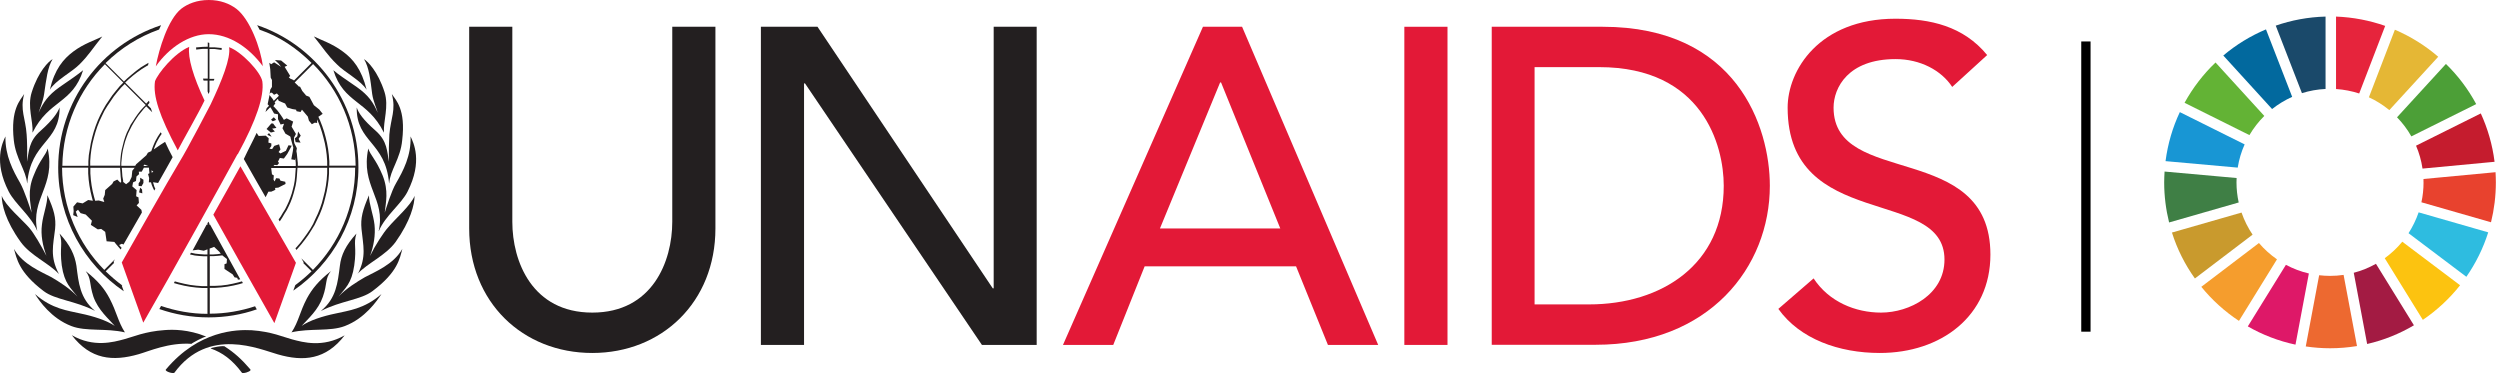 <?xml version="1.0" encoding="UTF-8"?>
<svg xmlns="http://www.w3.org/2000/svg" width="201" height="30" viewBox="0 0 201 30" fill="none">
  <path d="M41.191 2.152V17.833C41.191 21.017 42.783 25.133 47.621 25.133C52.458 25.133 54.05 21.017 54.05 17.833V2.152H57.52V18.368C57.52 24.288 53.217 28.379 47.621 28.379C42.025 28.379 37.722 24.3 37.722 18.368V2.152H41.191Z" fill="#231F20"></path>
  <path d="M61.176 2.152H65.727L79.817 23.181H79.892V2.152H83.349V27.732H78.947L64.72 6.703H64.645V27.732H61.176V2.152Z" fill="#231F20"></path>
  <path d="M96.717 2.152H99.864L110.807 27.732H106.766L104.204 21.415H92.029L89.505 27.732H85.463L96.717 2.152ZM102.935 18.368L98.172 6.628H98.098L93.26 18.368H102.948H102.935Z" fill="#E31937"></path>
  <path d="M116.379 2.152H112.909V27.732H116.379V2.152Z" fill="#E31937"></path>
  <path d="M119.923 2.152H128.852C139.646 2.152 142.295 10.21 142.295 14.936C142.295 21.477 137.42 27.72 128.28 27.72H119.935V2.152H119.923ZM123.392 24.474H127.758C133.615 24.474 138.589 21.253 138.589 14.936C138.589 11.69 136.898 5.397 128.578 5.397H123.38V24.474H123.392Z" fill="#E31937"></path>
  <path d="M145.815 22.385C147.046 24.263 149.173 25.133 151.237 25.133C153.513 25.133 156.336 23.691 156.336 20.868C156.336 14.985 143.726 18.629 143.726 8.655C143.726 5.658 146.25 1.505 152.394 1.505C155.179 1.505 157.853 2.089 159.768 4.427L156.958 6.989C156.087 5.658 154.396 4.751 152.406 4.751C148.576 4.751 147.419 7.064 147.419 8.655C147.419 15.122 160.029 11.255 160.029 20.47C160.029 25.419 156.062 28.379 151.137 28.379C147.854 28.379 144.708 27.26 142.979 24.835L145.827 22.372L145.815 22.385Z" fill="#E31937"></path>
  <path d="M8.223 2.935C7.427 3.917 7.153 4.415 6.395 5.173C5.748 5.82 4.455 6.467 4.007 7.213C4.392 5.559 5.101 4.738 5.897 4.141C6.755 3.494 7.725 3.196 8.223 2.935Z" fill="#231F20"></path>
  <path d="M2.614 10.658C2.677 9.737 2.179 8.568 2.552 7.412C3.087 5.733 3.908 4.937 4.231 4.751C3.821 5.422 3.721 6.38 3.547 7.561C3.46 8.158 3.186 8.792 3.099 9.066C3.485 8.233 3.845 7.673 4.791 7.002C5.736 6.355 6.258 5.994 6.681 5.646C5.848 8.332 3.933 8.034 2.627 10.645" fill="#231F20"></path>
  <path d="M2.18 14.737C2.092 13.704 1.272 12.759 1.11 11.28C0.836 8.767 1.632 8.059 1.943 7.561C1.595 8.867 2.055 9.489 2.142 10.819C2.18 11.267 2.204 12.287 2.167 13.008C2.341 12.187 2.279 11.354 3.286 10.496C4.269 9.613 4.617 9.078 4.791 8.643C4.816 11.441 2.466 11.391 2.192 14.724" fill="#231F20"></path>
  <path d="M3 18.579C2.502 17.361 1.222 16.416 0.699 15.396C-0.544 12.971 0.202 11.466 0.438 10.969C0.401 12.511 1.06 13.742 1.62 14.712C1.98 15.358 2.415 16.727 2.54 17.1C2.453 16.266 2.179 15.358 2.714 14.09C3.224 12.797 3.696 12.473 3.833 11.939C4.505 14.985 2.44 15.931 3 18.579Z" fill="#231F20"></path>
  <path d="M4.716 22.012C3.92 21.154 2.465 20.557 1.669 19.462C0.426 17.746 0.14 16.428 0.14 15.744C0.413 16.515 1.794 17.671 2.353 18.318C2.739 18.766 3.298 19.736 3.734 20.569C3.435 19.773 3.261 18.878 3.373 18.057C3.46 17.261 3.821 16.378 3.808 15.694C4.343 16.875 4.517 17.522 4.43 18.405C4.281 19.711 3.995 20.619 4.729 22.012" fill="#231F20"></path>
  <path d="M7.639 24.996C6.047 24.175 4.442 24.113 3.51 23.404C1.495 21.875 1.346 20.78 1.122 20.009C1.831 21.278 3.373 21.875 4.132 22.285C4.753 22.646 5.636 23.205 6.233 23.852C5.723 23.18 5.176 22.82 4.965 21.34C4.778 19.835 5.077 19.624 4.791 18.778C5.649 19.723 6.009 20.494 6.146 21.377C6.32 22.733 6.42 23.976 7.626 24.984" fill="#231F20"></path>
  <path d="M10.051 26.725C8.522 26.364 6.93 26.675 5.736 26.215C4.119 25.593 3.162 24.201 2.813 23.641C4.194 24.86 5.475 24.972 6.482 25.208C7.514 25.419 8.584 25.767 9.23 26.203C8.721 25.618 7.9 24.934 7.514 23.865C7.154 22.77 7.365 22.447 6.892 21.8C7.9 22.596 8.397 23.218 8.808 23.989C9.405 25.133 9.467 25.817 10.051 26.738" fill="#231F20"></path>
  <path d="M25.235 2.935C26.031 3.917 26.305 4.415 27.088 5.173C27.71 5.82 29.016 6.467 29.476 7.213C29.066 5.559 28.382 4.738 27.561 4.141C26.703 3.494 25.758 3.196 25.248 2.935" fill="#231F20"></path>
  <path d="M30.869 10.658C30.807 9.737 31.28 8.568 30.919 7.412C30.384 5.733 29.564 4.937 29.265 4.751C29.675 5.422 29.775 6.38 29.924 7.561C30.011 8.158 30.31 8.792 30.372 9.066C30.011 8.233 29.638 7.673 28.693 7.002C27.748 6.355 27.213 5.994 26.803 5.646C27.636 8.332 29.551 8.034 30.857 10.645" fill="#231F20"></path>
  <path d="M31.292 14.737C31.354 13.704 32.2 12.759 32.336 11.28C32.635 8.767 31.826 8.059 31.503 7.561C31.851 8.867 31.416 9.489 31.304 10.819C31.279 11.267 31.242 12.287 31.279 13.008C31.105 12.187 31.167 11.354 30.185 10.496C29.178 9.613 28.829 9.078 28.68 8.643C28.643 11.441 30.993 11.391 31.279 14.724" fill="#231F20"></path>
  <path d="M30.459 18.579C30.956 17.361 32.262 16.416 32.772 15.396C34.003 12.971 33.245 11.466 33.008 10.969C33.071 12.511 32.411 13.742 31.852 14.712C31.466 15.358 31.056 16.727 30.931 17.1C31.018 16.266 31.267 15.358 30.757 14.09C30.223 12.797 29.762 12.473 29.613 11.939C28.967 14.985 31.031 15.931 30.447 18.579" fill="#231F20"></path>
  <path d="M28.755 22.012C29.551 21.153 30.993 20.556 31.802 19.462C33.02 17.746 33.331 16.428 33.331 15.744C33.07 16.477 31.764 17.609 31.23 18.256C30.819 18.704 30.16 19.736 29.75 20.581C30.048 19.785 30.198 18.89 30.11 18.069C30.023 17.273 29.663 16.39 29.663 15.707C29.153 16.888 28.979 17.535 29.066 18.418C29.19 19.723 29.489 20.631 28.767 22.024" fill="#231F20"></path>
  <path d="M25.82 24.996C27.412 24.175 29.016 24.113 29.949 23.404C31.989 21.875 32.138 20.78 32.349 20.009C31.64 21.278 30.098 21.875 29.34 22.285C28.718 22.646 27.81 23.205 27.213 23.852C27.735 23.18 28.27 22.82 28.482 21.34C28.693 19.835 28.395 19.624 28.656 18.778C27.798 19.723 27.425 20.494 27.325 21.377C27.151 22.733 27.039 23.976 25.82 24.984" fill="#231F20"></path>
  <path d="M23.407 26.725C24.949 26.364 26.516 26.675 27.723 26.215C29.352 25.593 30.297 24.201 30.67 23.641C29.277 24.86 27.984 24.972 26.976 25.208C25.944 25.419 24.875 25.767 24.253 26.203C24.775 25.618 25.584 24.934 25.957 23.865C26.342 22.77 26.106 22.447 26.603 21.8C25.596 22.596 25.099 23.218 24.676 23.989C24.079 25.133 24.029 25.817 23.432 26.738" fill="#231F20"></path>
  <path d="M21.791 9.625L21.928 9.75L22.201 9.638L22.015 9.427L21.791 9.625Z" fill="#231F20"></path>
  <path d="M21.815 9.924L21.43 10.372L21.778 10.658L22.101 10.571L21.877 10.347L22.226 10.285L21.952 9.924H21.815Z" fill="#231F20"></path>
  <path d="M21.492 10.844L21.84 10.994L21.629 10.695L21.492 10.844Z" fill="#231F20"></path>
  <path d="M23.905 10.956L23.706 11.13L23.768 11.429L24.166 11.466L24.005 11.168L24.179 10.906L23.967 10.571L23.905 10.956Z" fill="#231F20"></path>
  <path d="M11.27 14.562L11.146 14.736V14.948L11.382 14.973L11.531 14.712V14.45L11.27 14.289V14.562Z" fill="#231F20"></path>
  <path d="M11.183 15.47L11.444 15.545L11.419 15.234L11.27 15.085L11.183 15.47Z" fill="#231F20"></path>
  <path d="M14.566 0.709C13.509 1.567 12.787 3.917 12.526 5.335C13.608 3.805 15.213 2.748 16.779 2.748C18.433 2.748 20.013 3.805 21.132 5.323C20.958 3.855 20.087 1.542 19.006 0.709C18.458 0.298 17.725 0 16.779 0C15.834 0 15.076 0.311 14.566 0.709Z" fill="#E31937"></path>
  <path d="M19.117 12.399C20.634 9.613 21.244 7.735 21.094 6.554C20.97 5.795 19.416 4.154 18.421 3.793C18.557 4.688 17.849 6.467 16.941 8.382C16.941 8.382 15.075 11.988 14.429 13.021C13.782 14.065 9.79 21.104 9.79 21.104L11.519 25.941C13.981 21.663 17.762 14.824 19.092 12.399" fill="#E31937"></path>
  <path d="M9.84 22.957C9.367 22.608 8.919 22.223 8.497 21.813L9.168 21.141L9.131 21.041C9.131 21.041 9.168 20.967 9.243 20.843L8.385 21.701C6.295 19.587 5.002 16.677 4.99 13.48H7.091V13.953L7.129 14.45L7.191 14.923L7.278 15.396L7.39 15.868L7.464 16.142L7.091 16.08L6.644 16.353L6.196 16.266L5.897 16.614L5.922 16.975L5.885 17.298L6.246 17.448L6.096 17.012L6.271 16.863L6.482 17.137L6.892 17.249L7.39 17.746L7.303 18.082L7.862 18.442L8.136 18.405L8.459 18.641L8.571 19.4L9.193 19.45L9.317 19.611L9.616 19.96L9.703 20.059C9.703 20.059 9.753 19.972 9.777 19.922L9.715 19.86L9.578 19.698L9.802 19.599L9.927 19.661C10.325 18.965 10.859 18.044 11.407 17.087L11.369 16.875L10.984 16.515L11.17 16.316L11.133 15.868L10.946 15.781L10.984 15.284L10.636 14.985L10.698 14.662L10.934 14.55L10.971 14.189L11.183 14.003L11.158 13.804H11.394L11.568 13.48H11.979V13.505L11.991 13.692L12.016 13.928L11.904 13.99L11.991 14.314L11.966 14.662H12.14L12.203 14.873L12.29 15.085L12.402 15.321C12.402 15.321 12.464 15.222 12.489 15.172L12.414 15.023L12.352 14.811L12.302 14.662H12.389L12.712 14.712C13.16 13.941 13.533 13.244 13.881 12.635C13.645 12.187 13.446 11.802 13.272 11.404L12.924 11.627L12.364 12.013L12.414 11.864L12.501 11.652L12.588 11.453L12.7 11.242L12.812 11.043L12.924 10.869L12.998 10.769C12.998 10.769 12.949 10.682 12.924 10.633L12.812 10.794L12.688 10.981L12.576 11.18L12.464 11.391L12.377 11.59L12.29 11.802L12.203 12.038L12.165 12.15L11.892 12.274L11.767 12.486L11.568 12.66L11.245 12.946L10.946 13.207L10.872 13.331H9.753V13.095L9.79 12.734L9.827 12.386L9.889 12.038L9.976 11.69L10.063 11.366L10.175 11.043L10.3 10.72L10.449 10.421L10.598 10.123L10.772 9.824L10.946 9.551L11.133 9.277L11.344 9.016L11.556 8.755L11.755 8.543L12.24 9.028C12.203 8.916 12.165 8.805 12.128 8.705L11.867 8.444L12.016 8.27C12.016 8.27 11.991 8.158 11.979 8.096L11.916 8.158L11.755 8.332L10.063 6.641L10.325 6.392L10.673 6.093L11.021 5.82L11.407 5.546L11.792 5.31L11.904 5.248C11.916 5.186 11.929 5.111 11.941 5.049L11.705 5.186L11.319 5.422L10.934 5.708L10.573 6.006L10.225 6.305L9.964 6.554L8.484 5.074C9.703 3.88 11.145 2.96 12.787 2.375C12.837 2.263 12.899 2.139 12.949 2.027C8.136 3.606 4.679 8.133 4.679 13.468C4.679 17.597 6.768 21.241 9.952 23.417L9.79 22.969L9.84 22.957ZM12.178 13.679L12.327 13.816L12.19 13.878V13.704L12.178 13.679ZM11.618 13.232L11.904 13.344H11.543V13.319L11.618 13.232ZM9.666 14.674L9.429 14.438L9.131 14.587L9.019 14.786L8.459 15.284L8.422 15.669L8.298 15.968L8.385 16.241L7.937 16.117L7.651 16.142L7.564 15.831L7.452 15.383L7.365 14.911L7.303 14.438L7.265 13.941V13.493H9.653L9.678 13.841L9.703 14.202L9.74 14.55V14.649L9.678 14.674H9.666ZM10.822 13.493L10.636 13.729L10.586 14.227L10.399 14.612L10.138 14.811L9.902 14.625V14.525L9.84 14.177L9.815 13.816L9.79 13.493H10.822ZM11.717 8.444L11.518 8.643L11.282 8.904L11.071 9.178L10.872 9.464L10.698 9.737L10.499 10.036L10.35 10.359L10.2 10.658L10.076 10.981L9.964 11.329L9.877 11.677L9.79 12.025L9.728 12.361L9.69 12.722L9.666 13.082V13.319H7.253V12.958L7.29 12.461L7.352 11.988L7.439 11.516L7.551 11.068L7.676 10.62L7.825 10.172L7.999 9.737L8.198 9.314L8.397 8.904L8.633 8.518L8.895 8.133L9.156 7.747L9.442 7.387L9.74 7.039L10.026 6.753L11.717 8.444ZM7.141 12.473L7.104 12.971V13.331H5.014C5.052 10.148 6.345 7.262 8.434 5.161L9.914 6.641L9.628 6.927L9.33 7.287L9.031 7.66L8.77 8.046L8.509 8.431L8.273 8.842L8.061 9.252L7.862 9.687L7.688 10.135L7.539 10.583L7.415 11.031L7.303 11.503" fill="#231F20"></path>
  <path d="M20.548 24.611C19.391 24.996 18.148 25.22 16.867 25.22V23.143H17.302L17.799 23.106L18.297 23.044L18.769 22.957L19.242 22.845L19.528 22.758C19.528 22.758 19.478 22.658 19.453 22.621L19.192 22.696L18.72 22.808L18.272 22.895L17.774 22.957L17.302 22.982H16.867V20.594H17.165L17.526 20.569L17.874 20.532L18.247 20.83L18.222 21.178L18.048 21.241V21.626L18.707 22.061L18.856 22.298L19.068 22.335L19.13 22.484L19.317 22.459C18.384 20.768 17.451 19.064 16.892 18.057H16.829V17.957C16.804 17.908 16.78 17.858 16.755 17.821C16.73 17.858 16.705 17.908 16.68 17.945V18.069H16.605C16.319 18.592 15.486 20.134 15.486 20.134L15.934 20.072L16.382 20.159L16.68 20.047V20.457H16.407L16.058 20.432L15.71 20.395L15.349 20.32C15.349 20.32 15.3 20.42 15.275 20.457L15.673 20.544L16.033 20.581L16.394 20.606H16.668V23.006H16.257L15.785 22.969L15.287 22.907L14.84 22.82L14.367 22.708L14.056 22.621C14.056 22.621 14.006 22.708 13.982 22.758L14.33 22.857L14.802 22.969L15.275 23.056L15.772 23.118L16.27 23.156H16.68V25.233C15.374 25.233 14.118 24.996 12.949 24.598C12.9 24.685 12.862 24.76 12.812 24.847C14.056 25.282 15.387 25.518 16.767 25.518C18.148 25.518 19.428 25.295 20.647 24.872C20.597 24.797 20.56 24.71 20.51 24.636M16.854 19.985L17.215 19.848L17.65 20.258L17.75 20.395L17.501 20.432L17.153 20.457H16.854V19.985Z" fill="#231F20"></path>
  <path d="M20.683 2.04C20.746 2.127 20.808 2.276 20.87 2.388C22.487 2.935 23.842 3.868 25.049 5.062L23.618 6.492V6.442L23.332 6.318L23.308 6.293L23.22 6.218L23.332 6.107L22.885 5.373L23.096 5.273L22.599 4.863L22.101 4.826L22.387 5.099L22.599 5.373L22.039 5.012L21.803 5.161L21.654 5.049C21.666 5.112 21.716 5.435 21.728 5.572C21.741 5.733 21.753 6.019 21.765 6.243L21.865 6.43V6.989L21.728 7.213C21.691 7.537 21.616 7.984 21.517 8.382L21.591 8.457L21.629 8.507L21.442 8.693C21.405 8.793 21.38 8.905 21.343 9.004L21.728 8.619L21.803 8.718L22.039 9.128L22.35 9.191V9.576L22.561 10.011L22.835 9.949L22.711 10.31L22.947 10.745L23.332 10.969L23.37 11.069V11.106L23.581 11.864C23.581 11.864 23.556 12.001 23.544 12.15C23.519 12.325 23.419 12.809 23.419 12.809L23.718 12.859L23.743 12.66V12.747L23.78 13.108V13.344H21.989L22.076 13.257L22.288 13.282L22.437 13.108L22.35 12.996L22.499 12.698L22.823 12.747L23.096 12.374L23.457 11.715L23.196 11.678L22.984 12.126L22.549 12.337L22.4 12.225L22.549 12.014L22.437 11.603L22.051 11.728L21.877 11.989L21.666 11.951L21.815 11.74V11.529L21.579 11.466L21.604 11.118L21.367 10.907L20.808 10.932L20.758 10.882L20.721 10.82L20.634 10.683C20.348 11.305 19.975 11.989 19.602 12.785C20.099 13.643 20.696 14.725 21.355 15.856L21.579 15.409H21.815L22.139 15.259L22.114 15.11L22.375 15.085L22.959 14.787L22.934 14.613L22.549 14.526L22.462 14.352L22.201 14.327L22.076 14.588L21.989 14.439L22.014 14.103L21.865 14.016L21.803 13.506H23.78L23.755 13.829L23.73 14.19L23.693 14.538L23.631 14.886L23.544 15.235L23.457 15.558L23.345 15.881L23.22 16.204L23.071 16.528L22.922 16.826L22.748 17.1L22.574 17.398L22.4 17.647C22.4 17.647 22.462 17.747 22.487 17.796L22.512 17.771L22.698 17.485L22.872 17.187L23.059 16.889L23.208 16.59L23.357 16.267L23.482 15.943L23.593 15.595L23.681 15.272L23.768 14.924L23.83 14.563L23.867 14.215L23.892 13.842L23.917 13.493H26.305V13.941L26.267 14.439L26.205 14.911L26.118 15.384L26.006 15.831L25.882 16.304L25.733 16.739L25.558 17.174L25.359 17.597L25.173 18.008L24.937 18.418L24.675 18.804L24.414 19.164L24.141 19.525L23.842 19.873L23.755 19.96C23.755 19.96 23.805 20.047 23.83 20.097L23.942 19.973L24.24 19.624L24.539 19.239L24.8 18.878L25.061 18.468L25.297 18.082L25.509 17.647L25.708 17.224L25.882 16.789L26.031 16.341L26.155 15.869L26.267 15.396L26.354 14.924L26.416 14.451L26.454 13.954V13.481H28.555C28.555 16.677 27.25 19.587 25.16 21.701L24.228 20.768C24.34 20.968 24.414 21.092 24.414 21.092L24.389 21.154L25.049 21.813C24.638 22.211 24.203 22.584 23.743 22.92L23.581 23.368C26.74 21.191 28.817 17.56 28.817 13.444C28.817 8.121 25.347 3.582 20.646 2.015M21.654 7.624C21.654 7.624 21.716 7.412 21.828 7.45C21.939 7.487 22.027 7.624 22.027 7.624L22.263 7.512L22.424 7.698L22.014 8.109L21.915 7.947L21.654 7.624ZM26.329 13.332H23.942V13.095L23.904 12.735L23.867 12.362L23.83 12.15L23.867 11.914L23.681 11.553L23.643 11.404V11.056L23.793 10.77L23.444 10.185L23.569 9.775L23.046 9.514L22.823 9.638L22.711 9.452L22.524 9.178L22.313 8.892L22.076 8.631L21.977 8.532L22.139 8.308L22.076 8.221L22.337 7.947L22.412 8.109L22.922 8.32L23.096 8.643L23.506 8.768L23.805 8.818L23.842 8.942L24.166 9.004L24.277 8.818L24.75 9.377L24.837 9.701L25.073 9.987L25.31 9.862L25.496 9.887V9.601L25.558 9.738L25.733 10.173L25.882 10.621L26.006 11.069L26.118 11.516L26.205 11.989L26.267 12.461L26.305 12.959V13.319L26.329 13.332ZM26.479 13.332V12.971L26.441 12.474L26.379 11.976L26.292 11.504L26.18 11.031L26.056 10.584L25.907 10.136L25.733 9.688L25.596 9.39L25.944 9.153L25.67 8.805L25.235 8.457L24.874 7.785L24.588 7.673V7.649L24.302 7.313L24.128 6.977L23.991 6.94V6.915L23.693 6.629L25.173 5.149C27.262 7.251 28.555 10.136 28.593 13.319H26.503L26.479 13.332Z" fill="#231F20"></path>
  <path d="M16.779 3.408C16.779 3.408 16.729 3.408 16.704 3.408V3.756L16.294 3.768L15.858 3.806H15.771C15.771 3.806 15.771 3.917 15.771 3.98H15.821L16.294 3.93H16.704V6.318H16.319C16.319 6.318 16.356 6.43 16.368 6.479H16.418H16.692V7.35C16.717 7.424 16.741 7.487 16.766 7.561C16.791 7.499 16.816 7.437 16.841 7.375V6.479H17.189C17.189 6.479 17.227 6.392 17.239 6.342H17.139H16.841V3.942H17.276L17.749 4.005H17.823C17.823 4.005 17.823 3.905 17.823 3.855H17.761L17.264 3.806H16.828V3.445C16.804 3.445 16.779 3.445 16.741 3.445" fill="#231F20"></path>
  <path d="M22.065 25.966L23.793 21.129C23.793 21.129 20.995 16.266 19.329 13.369C18.782 14.364 18.073 15.62 17.152 17.261C18.396 19.5 19.876 22.111 22.052 25.966" fill="#E31937"></path>
  <path d="M15.212 3.768C13.993 4.278 12.687 5.919 12.463 6.529C12.289 7.698 12.799 9.302 14.291 12.088C14.665 11.354 16.008 9.016 16.443 8.083C15.535 6.168 15.087 4.626 15.212 3.78" fill="#E31937"></path>
  <path d="M13.334 29.71C13.222 29.859 13.931 30.07 14.018 29.971C16.767 26.228 20.87 28.081 22.338 28.491C24.402 29.088 26.206 28.926 27.71 26.961C25.944 27.969 24.365 27.521 23.482 27.285C22.81 27.111 21.853 26.663 20.236 26.551C19.03 26.489 15.983 26.551 13.334 29.71Z" fill="#231F20"></path>
  <path d="M20.137 29.709V29.772C20.075 29.896 19.515 30.07 19.453 29.971C18.657 28.901 17.861 28.341 16.941 28.018C16.916 27.956 18.035 27.744 18.085 27.869C18.819 28.341 19.416 28.864 20.149 29.722M15.399 27.645C13.571 27.521 11.979 28.242 11.146 28.478C9.069 29.075 7.278 28.913 5.773 26.949C7.514 27.956 9.119 27.508 9.989 27.272C10.673 27.098 11.618 26.65 13.248 26.538C13.919 26.488 15.138 26.476 16.58 27.061C16.344 27.085 15.374 27.62 15.399 27.645Z" fill="#231F20"></path>
  <path d="M180.854 10.86C181.187 10.299 181.587 9.778 182.05 9.321L178.129 5.025C177.141 5.967 176.304 7.059 175.638 8.265L180.849 10.86H180.854Z" fill="#63B335"></path>
  <path d="M190.459 7.823C191.051 8.094 191.603 8.442 192.102 8.853L196.033 4.563C194.998 3.668 193.823 2.935 192.549 2.389L190.459 7.823Z" fill="#E5B735"></path>
  <path d="M199.46 9.118L194.25 11.713C194.499 12.295 194.676 12.909 194.77 13.554L200.563 13.008C200.391 11.635 200.011 10.33 199.455 9.118" fill="#C51C2E"></path>
  <path d="M193.875 10.964L199.086 8.369C198.441 7.168 197.619 6.081 196.652 5.14L192.721 9.43C193.168 9.888 193.558 10.408 193.875 10.969" fill="#4C9F37"></path>
  <path d="M179.814 14.662C179.814 14.542 179.814 14.427 179.824 14.313L174.031 13.793C174.016 14.079 174 14.37 174 14.662C174 15.774 174.14 16.851 174.395 17.886L179.991 16.279C179.876 15.759 179.814 15.218 179.814 14.662Z" fill="#3F7F45"></path>
  <path d="M193.147 19.43C192.736 19.929 192.258 20.377 191.733 20.761L194.796 25.717C195.929 24.948 196.943 24.006 197.791 22.935L193.147 19.435V19.43Z" fill="#FCC310"></path>
  <path d="M194.853 14.661C194.853 15.213 194.796 15.743 194.681 16.263L200.277 17.87C200.531 16.84 200.667 15.769 200.667 14.661C200.667 14.386 200.656 14.115 200.641 13.845L194.848 14.391C194.848 14.479 194.848 14.573 194.848 14.661" fill="#E8422E"></path>
  <path d="M181.618 19.539L176.985 23.06C177.848 24.121 178.868 25.046 180.012 25.8L183.069 20.85C182.528 20.475 182.04 20.033 181.618 19.539Z" fill="#F59D2D"></path>
  <path d="M179.913 13.476C180.017 12.821 180.204 12.197 180.469 11.609L175.258 9.014C174.681 10.236 174.291 11.562 174.109 12.956L179.913 13.476Z" fill="#1896D4"></path>
  <path d="M194.083 26.159L191.026 21.209C190.469 21.52 189.871 21.77 189.242 21.931L190.318 27.657C191.66 27.35 192.924 26.835 194.078 26.154" fill="#A31B43"></path>
  <path d="M194.457 17.074C194.255 17.667 193.979 18.229 193.646 18.749L198.295 22.254C199.049 21.167 199.647 19.966 200.053 18.681L194.463 17.074H194.457Z" fill="#2EBCE0"></path>
  <path d="M188.42 22.103C188.067 22.155 187.703 22.181 187.333 22.181C187.037 22.181 186.746 22.16 186.46 22.129L185.383 27.854C186.023 27.948 186.673 28 187.339 28C188.077 28 188.795 27.938 189.502 27.823L188.425 22.103H188.42Z" fill="#ED6930"></path>
  <path d="M187.817 7.158C188.462 7.199 189.086 7.324 189.679 7.516L191.769 2.082C190.521 1.645 189.195 1.385 187.817 1.333V7.158Z" fill="#E6243C"></path>
  <path d="M185.633 21.988C184.983 21.838 184.364 21.599 183.787 21.292L180.724 26.242C181.899 26.918 183.189 27.418 184.557 27.709L185.633 21.988Z" fill="#DE1868"></path>
  <path d="M185.076 7.49C185.68 7.298 186.319 7.184 186.975 7.152V1.333C185.576 1.37 184.229 1.625 182.97 2.061L185.076 7.49Z" fill="#1A496A"></path>
  <path d="M181.109 18.868C180.74 18.322 180.438 17.724 180.22 17.09L174.624 18.697C175.045 20.033 175.675 21.276 176.47 22.389L181.104 18.868H181.109Z" fill="#C99A2D"></path>
  <path d="M182.679 8.764C183.173 8.374 183.714 8.047 184.291 7.787L182.185 2.363C180.932 2.888 179.777 3.601 178.753 4.464L182.674 8.764H182.679Z" fill="#02699E"></path>
  <line x1="167.707" y1="3.333" x2="167.707" y2="26.667" stroke="black" stroke-width="0.748"></line>
</svg>
